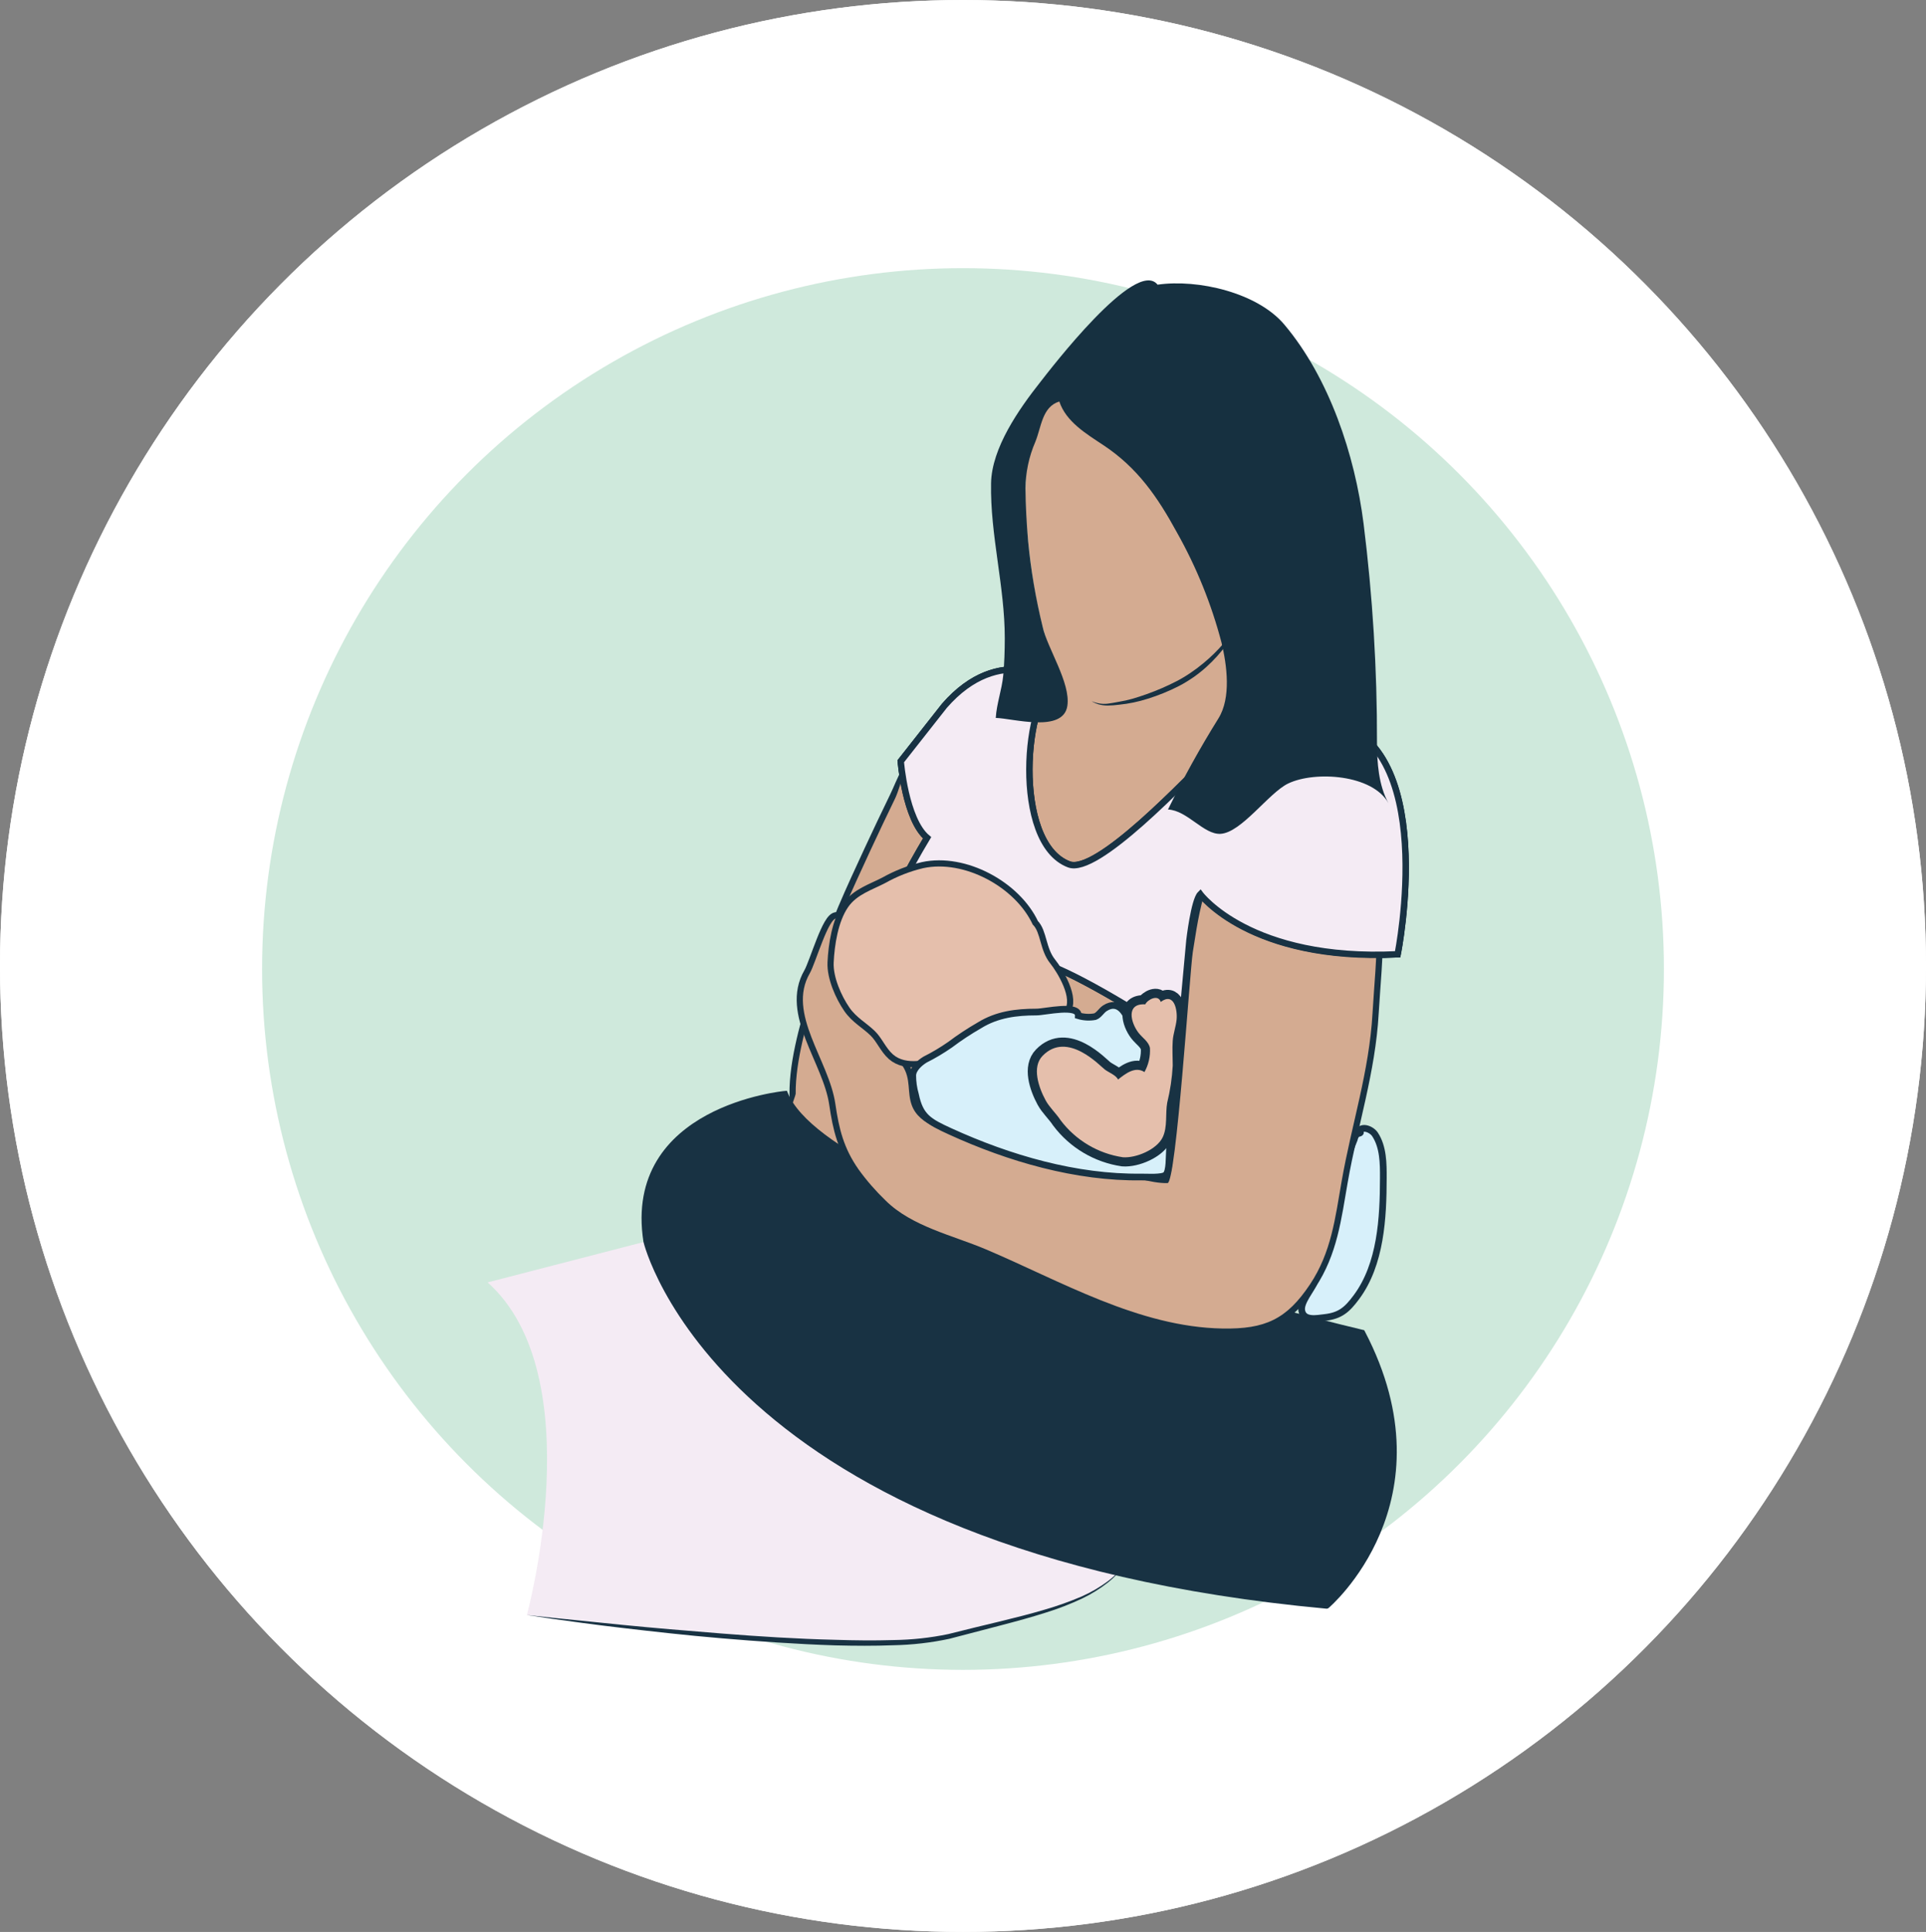 <svg xmlns="http://www.w3.org/2000/svg" xmlns:xlink="http://www.w3.org/1999/xlink" id="Layer_1" x="0px" y="0px" viewBox="0 0 316 317" style="enable-background:new 0 0 316 317;" xml:space="preserve"><rect x="0" y="0" width="316" height="317" fill="#808080" stroke="none"/> <style type="text/css"> .st0{fill:#FFFFFF;} .st1{fill:none;stroke:#FFFFFF;stroke-width:10;} .st2{fill:#CFE9DC;} .st3{fill:#F4EBF4;} .st4{fill:none;stroke:#183243;stroke-width:2.027;stroke-miterlimit:10;} .st5{fill:#D4AB91;} .st6{fill:#D7F0FA;stroke:#183243;stroke-width:1.1;stroke-miterlimit:10;} .st7{fill:#9B9FB7;stroke:#183243;stroke-width:1.1;stroke-miterlimit:10;} .st8{fill:#183243;stroke:#183243;stroke-miterlimit:10;} .st9{fill:#183243;} .st10{fill:none;} .st11{fill:#F4EBF4;stroke:#183243;stroke-miterlimit:10;} .st12{fill:#163040;} .st13{fill:#E5BFAC;} .st14{fill:none;stroke:#183243;stroke-width:3.002;stroke-miterlimit:10;} </style> <g transform="matrix(1, 0, 0, 1, 0, 0)"> <g id="gettyimages-1205257629-170667a-2" transform="translate(15 12)"> <ellipse class="st0" cx="143" cy="146.5" rx="158" ry="158.5"></ellipse> <ellipse class="st1" cx="143" cy="146.5" rx="153" ry="153.5"></ellipse> </g> </g> <g id="Group_15628" transform="translate(-318 -971)"> <circle id="Ellipse_61" class="st2" cx="476" cy="1130" r="115"></circle> <g id="Group_15627" transform="translate(-53.107 636.79)"> <path id="Path_20187" class="st3" d="M555.97,590.63c-4.9,6.75-14.41,8.28-29.13,12.09s-69.29-3.51-69.29-3.51 s10.73-39.25-6.44-54.58l26.06-6.74"></path> <path id="Path_20188" class="st4" d="M506.03,493.32c-2.71,9.87-8.9,25.55,1.16,31.35c10.06,5.81,36.97,0.77,40.45,0.97 s12.77-1.94,13.93-6.39c0.69-2.64,0.64-5.41-0.14-8.03c-0.96-2.93-2.71-2.9-5.49-2.03c-1.19,0.37-2.29,0.96-3.27,1.74 c-1.86,1.4-2.77,3.09-4.85,3.96c-5.06,2.13-10.71,2.61-16.24,2.61c-4.42,0-13.26-0.02-16.26-3.85c-1.3-1.67-0.68-2.59,0.56-4.23 c1.58-2.1,2.71-4.5,3.31-7.06c0.71-2.67,0.29-5.52,1.16-8.17c1.02-3.1,2.18-6.28,3.48-9.28c2.9-6.71,5.2-15.48,4.36-22.87 c-0.35-3.12-1.61-5.5-5.16-4.29c-2.53,0.87-3.83,4.94-4.94,7.22c-1.43,2.94-2.83,5.89-4.21,8.86 C510.98,480.14,507.88,486.6,506.03,493.32z"></path> <path id="Path_20189" class="st5" d="M506.03,493.32c-2.71,9.87-8.9,25.55,1.16,31.35c10.06,5.81,36.97,0.77,40.45,0.97 s12.77-1.94,13.93-6.39c0.69-2.64,0.64-5.41-0.14-8.03c-0.96-2.93-2.71-2.9-5.49-2.03c-1.19,0.37-2.29,0.96-3.27,1.74 c-1.86,1.4-2.77,3.09-4.85,3.96c-5.06,2.13-10.71,2.61-16.24,2.61c-4.42,0-13.26-0.02-16.26-3.85c-1.3-1.67-0.68-2.59,0.56-4.23 c1.58-2.1,2.71-4.5,3.31-7.06c0.71-2.67,0.29-5.52,1.16-8.17c1.02-3.1,2.18-6.28,3.48-9.28c2.9-6.71,5.2-15.48,4.36-22.87 c-0.35-3.12-1.61-5.5-5.16-4.29c-2.53,0.87-3.83,4.94-4.94,7.22c-1.43,2.94-2.83,5.89-4.21,8.86 C510.98,480.14,507.88,486.6,506.03,493.32z"></path> <path id="Path_20190" class="st6" d="M593.86,520.24c0.41-1.54,2.26-0.78,2.84,0.1c1.37,2.06,1.38,4.81,1.37,7.17 c-0.01,6.53-0.4,14.15-4.42,19.55c-1.53,2.06-2.65,3.04-5.18,3.33c-1.26,0.14-3.45,0.62-3.78-1.1c-0.28-1.43,1.63-3.45,2.11-4.8 c1.01-2.84,2.66-5.39,2.85-8.53c0.24-3.91,1.77-7.4,2.48-11.22c0.29-1.21,0.68-2.4,1.17-3.56c0.08-0.39,0.27-0.74,0.54-1.03 C594.24,519.81,594.7,520.06,593.86,520.24z"></path> <path id="Path_20191" class="st5" d="M497.19,526.99l79.18,0.21v-67.58l-56.19-0.74L497.19,526.99z"></path> <path id="Path_20192" class="st5" d="M544.06,443.82c0,0-9.61,19.97,2.4,32.23c0,0,10.76,1.75,27.78-23.52 s-21.53-25.78-29.28-10.76L544.06,443.82z"></path> <path id="Path_20193" class="st7" d="M544.45,446.06c0,0-9.27-6.48-18.37,3.97l-7.16,9.1c0,0,0.75,9.55,4.33,12.54 c-3.25,5.43-6.14,11.06-8.65,16.86c0,0,23.28,1.64,30.14,4.63s18.48,10.39,19.97,11.88l1.52-16.5c0,0,0.76-6.6,1.81-7.64 c0,0,8.19,11.06,32.36,9.87c0,0,7.16-35.52-11.94-38.5c0,0-10.2-2.86-16.66,3.79s-20.79,21.73-25.32,20 C537.06,472.48,539.22,448,544.45,446.06z"></path> <path id="Path_20194" class="st8" d="M594.6,552.91c0,0-87.04-20.48-94.71-39.19c0,0-26.09,2.4-22.72,24.16 c0,0,11.96,50.59,111.6,59.79C588.77,597.68,609.01,580.51,594.6,552.91z"></path> <path id="Path_20195" class="st4" d="M567,489.24c-0.06,0.4-0.12,0.8-0.19,1.2c-0.51,3.34-2.71,37.87-4.15,37.9 c-2.86,0.06-5.81-1.25-8.91-1.49c-4.16-0.23-8.31-0.73-12.4-1.52c-3.95-1.05-7.81-2.42-11.54-4.09c-3.26-1.34-7.86-2.29-9.1-5.66 c-0.8-2.15-0.1-4.33-1.51-6.45c-1.05-1.59-2.76-2.76-3.99-4.04c-3.2-3.34-3.25-6.49-3.7-11.05c-0.18-1.82-0.64-8.77-3.07-9.15 c-1.4-0.22-3.51,7.36-4.47,9.02c-3.82,6.6,3.14,14.24,4.19,21.41c0.6,4.11,1.36,7.27,3.81,10.77c1.32,1.83,2.81,3.54,4.44,5.11 c4.3,4.26,11,5.7,16.43,8c12.22,5.17,25.07,12.76,38.84,13c7,0.12,10.53-1.5,14.37-7.26c3.5-5.26,4.12-10.84,5.19-16.95 c1.63-9.32,4.52-17.95,5.06-27.54c0.51-9.05,2.12-19.04-2.62-27.11c-1.72-2.91-4.68-4.88-8.03-5.34 c-3.37-0.43-6.79,0.34-9.64,2.19C569.5,474.33,568.09,482.18,567,489.24z"></path> <path id="Path_20196" class="st5" d="M567,489.24c-0.06,0.4-0.12,0.8-0.19,1.2c-0.51,3.34-2.71,37.87-4.15,37.9 c-2.86,0.06-5.81-1.25-8.91-1.49c-4.16-0.23-8.31-0.73-12.4-1.52c-3.95-1.05-7.81-2.42-11.54-4.09c-3.26-1.34-7.86-2.29-9.1-5.66 c-0.8-2.15-0.1-4.33-1.51-6.45c-1.05-1.59-2.76-2.76-3.99-4.04c-3.2-3.34-3.25-6.49-3.7-11.05c-0.18-1.82-0.64-8.77-3.07-9.15 c-1.4-0.22-3.51,7.36-4.47,9.02c-3.82,6.6,3.14,14.24,4.19,21.41c0.6,4.11,1.36,7.27,3.81,10.77c1.32,1.83,2.81,3.54,4.44,5.11 c4.3,4.26,11,5.7,16.43,8c12.22,5.17,25.07,12.76,38.84,13c7,0.12,10.53-1.5,14.37-7.26c3.5-5.26,4.12-10.84,5.19-16.95 c1.63-9.32,4.52-17.95,5.06-27.54c0.51-9.05,2.12-19.04-2.62-27.11c-1.72-2.91-4.68-4.88-8.03-5.34 c-3.37-0.43-6.79,0.34-9.64,2.19C569.5,474.33,568.09,482.18,567,489.24z"></path> <path id="Path_20197" class="st9" d="M554.39,510.13c0,0,0.02,0.07,0.05,0.18c0.04,0.15,0.09,0.29,0.14,0.43 c0.12,0.35,0.3,0.79,0.44,1.29c0.15,0.48,0.16,0.98,0.03,1.46c-0.05,0.16-0.12,0.31-0.21,0.44c-0.03,0.05-0.07,0.1-0.11,0.15 c0,0-0.01-0.07,0-0.18c0-0.15,0-0.3-0.02-0.45c-0.05-0.43-0.15-0.85-0.28-1.27c-0.14-0.45-0.21-0.93-0.2-1.4 c0.01-0.16,0.04-0.32,0.09-0.48C554.37,510.19,554.39,510.13,554.39,510.13z"></path> <path id="Path_20198" class="st7" d="M544.45,446.06c0,0-9.27-6.48-18.37,3.97l-7.16,9.1c0,0,0.75,9.55,4.33,12.54 c-3.25,5.43-6.14,11.06-8.65,16.86c0,0,23.28,1.64,30.14,4.63s18.48,10.39,19.97,11.88l1.52-16.5c0,0,0.76-6.6,1.81-7.64 c0,0,8.19,11.06,32.36,9.87c0,0,7.16-35.52-11.94-38.5c0,0-10.2-2.86-16.66,3.79s-20.79,21.73-25.32,20 C537.06,472.48,539.22,448,544.45,446.06z"></path> <rect id="Rectangle_814" x="512.51" y="447.17" class="st10" width="22.84" height="33.48"></rect> <path id="Path_20199" class="st11" d="M544.45,446.06c0,0-9.27-6.48-18.37,3.97l-7.16,9.1c0,0,0.75,9.55,4.33,12.54 c-3.25,5.43-6.14,11.06-8.65,16.86c0,0,23.28,1.64,30.14,4.63s18.48,10.39,19.97,11.88l1.52-16.5c0,0,0.76-6.6,1.81-7.64 c0,0,8.19,11.06,32.36,9.87c0,0,7.16-35.52-11.94-38.5c0,0-10.2-2.86-16.66,3.79s-20.79,21.73-25.32,20 C537.06,472.48,539.22,448,544.45,446.06z"></path> <path id="Path_20200" class="st10" d="M596.98,451.43c0,0-15.95-4.42-22.74,1.1s-14.19,33.44-14.19,33.44s42.52,14.1,44.97,13.08 S607.33,453.05,596.98,451.43z"></path> <path id="Path_20201" class="st5" d="M548.47,393.47c-5.78,1.4-8.45,12.93-8.95,18.02c-0.27,3.59-0.21,7.19,0.2,10.76 c0.65,6.64,1.81,14.64,4.51,20.78c0.59,1.34,1.08,3.21,1.79,4.51c1.03,1.89,2.17,1.98,4.26,2.49c2.92,0.71,7.83,0.28,10.95-0.68 c5.17-1.6,9.92-5.19,13.54-9.14c6.2-6.79,8.42-13.28,9.25-22.5c1.08-12.11-2.78-24.45-15.5-28.55c-4.34-1.4-8.14-1.77-12.21,0.3 C553.98,390.62,550.03,392.17,548.47,393.47z"></path> <path id="Path_20202" class="st9" d="M550.22,449.27l0.31,0.12c0.29,0.1,0.59,0.18,0.9,0.24c0.47,0.08,0.95,0.1,1.42,0.04 c0.55-0.06,1.17-0.19,1.85-0.31c0.73-0.12,1.45-0.28,2.16-0.48c0.76-0.21,1.54-0.48,2.35-0.76c1.69-0.6,3.34-1.31,4.93-2.13 c0.4-0.21,0.81-0.43,1.18-0.66c0.4-0.24,0.78-0.48,1.14-0.73c0.73-0.49,1.43-1.02,2.1-1.58c1.21-0.99,2.32-2.09,3.34-3.28 c0.72-0.85,1.4-1.73,2.02-2.65c0.46-0.67,0.7-1.07,0.7-1.07l-0.14,0.3c-0.09,0.2-0.22,0.49-0.41,0.85c-0.52,1-1.11,1.97-1.78,2.88 c-0.95,1.3-2.03,2.49-3.22,3.57c-0.67,0.61-1.39,1.18-2.13,1.7c-0.39,0.27-0.78,0.52-1.17,0.76c-0.41,0.26-0.82,0.48-1.24,0.7 c-1.64,0.84-3.34,1.53-5.1,2.08c-1.53,0.49-3.1,0.82-4.7,0.98c-0.63,0.09-1.27,0.13-1.91,0.14c-0.5,0-1-0.07-1.48-0.2 c-0.3-0.09-0.6-0.22-0.88-0.36L550.22,449.27z"></path> <path id="Path_20203" class="st12" d="M544.91,400.09c1.1,3.32,4.42,5.3,7.21,7.15c5.62,3.72,8.91,8.51,12.11,14.38 c3.19,5.67,5.64,11.73,7.29,18.03c0.89,3.71,1.61,9.05-0.51,12.45c-3.01,4.83-5.77,9.82-8.27,14.94c3.16,0.13,5.86,4.14,8.61,3.99 c3.44-0.18,7.92-6.73,11.11-8.26c4.38-2.1,13.86-1.49,16.45,3.23c-1.62-2.94-1.88-6.71-1.88-9.96c0.03-12-0.71-24-2.2-35.91 c-1.42-11.24-5.62-23.91-13.01-32.67c-4.4-5.22-14.14-7.5-20.79-6.54c-3.57-4.5-17.72,14.05-19.24,15.98 c-3.52,4.46-7.97,10.81-8.08,16.6c-0.16,8.47,2.25,16.9,2.25,25.4c0,2.1-0.07,4.17-0.25,6.12c-0.23,2.38-1.08,4.61-1.23,6.99 c2.79,0.06,11.08,2.53,11.75-1.99c0.56-3.76-3.31-9.49-4.05-12.95c-1.14-4.63-1.94-9.34-2.39-14.09 c-0.24-2.72-0.42-5.96-0.43-8.64c0.02-2.62,0.57-5.21,1.61-7.62C541.97,404.29,542.07,400.97,544.91,400.09z"></path> <path id="Path_20204" class="st9" d="M457.55,599.21l4.35,0.47l11.46,1.16c4.74,0.47,10.29,0.94,16.22,1.41s12.28,0.88,18.62,1.03 c3.17,0.1,6.34,0.14,9.46,0.04c3.04-0.04,6.06-0.36,9.03-0.98c5.78-1.48,11.22-2.64,15.78-4c2.08-0.6,4.11-1.32,6.1-2.17 c1.52-0.67,2.96-1.51,4.3-2.5c0.86-0.65,1.65-1.38,2.36-2.18c0.48-0.57,0.73-0.87,0.73-0.87l-0.7,0.9 c-0.28,0.36-0.59,0.7-0.92,1.03c-0.43,0.45-0.89,0.87-1.37,1.26c-1.32,1.04-2.75,1.94-4.27,2.67c-1.97,0.93-4.01,1.72-6.09,2.36 c-2.28,0.73-4.78,1.41-7.42,2.1l-8.31,2.17c-3.03,0.65-6.11,1-9.2,1.06c-3.14,0.12-6.33,0.1-9.51,0.02 c-6.37-0.2-12.72-0.66-18.66-1.16s-11.47-1.14-16.21-1.69s-8.67-1.11-11.43-1.49L457.55,599.21z"></path> <path id="Path_20205" class="st4" d="M540.55,485.92c-2.86-6.17-11.27-10.71-17.97-9.26c-2.19,0.52-4.29,1.35-6.25,2.45 c-2.14,1.12-4.63,1.85-6.07,3.94c-1.65,2.38-2.24,6.25-2.37,9.1c-0.11,2.36,1.24,5.45,2.59,7.4c1.14,1.65,2.77,2.49,4.16,3.84 c1.15,1.11,1.78,2.78,2.98,3.84c2.16,1.89,5.76,0.92,8.14,0.15c2.15-0.67,4.18-1.67,6.03-2.96c1.45-1.06,2.42-2.84,4.21-3.37 c1.64-0.49,3.55-0.02,5.24-0.15c1.09-0.09,3.68,0.05,4.46-0.87c1.57-1.85-1.09-6.26-2.28-7.74 C541.69,490.15,541.89,487.17,540.55,485.92z"></path> <path id="Path_20206" class="st13" d="M540.55,485.92c-2.86-6.17-11.27-10.71-17.97-9.26c-2.19,0.52-4.29,1.35-6.25,2.45 c-2.14,1.12-4.63,1.85-6.07,3.94c-1.65,2.38-2.24,6.25-2.37,9.1c-0.11,2.36,1.24,5.45,2.59,7.4c1.14,1.65,2.77,2.49,4.16,3.84 c1.15,1.11,1.78,2.78,2.98,3.84c2.16,1.89,5.76,0.92,8.14,0.15c2.15-0.67,4.18-1.67,6.03-2.96c1.45-1.06,2.42-2.84,4.21-3.37 c1.64-0.49,3.55-0.02,5.24-0.15c1.09-0.09,3.68,0.05,4.46-0.87c1.57-1.85-1.09-6.26-2.28-7.74 C541.69,490.15,541.89,487.17,540.55,485.92z"></path> <path id="Path_20207" class="st6" d="M556.52,502.52c-0.47-1.78-1.75-4.4-4.12-2.88c-0.61,0.39-0.97,1.14-1.62,1.38 c-0.91,0.17-1.86,0.12-2.75-0.15c0.07-1.96-5.47-0.6-6.87-0.6c-3.33,0-6.47,0.4-9.35,2.18c-1.67,0.96-3.28,2.02-4.82,3.18 c-1.31,0.91-2.68,1.73-4.1,2.44c-0.84,0.51-1.97,1.47-2.03,2.57c0,1.08,0.15,2.15,0.45,3.18c0.75,3.62,2.16,4.42,5.71,6.04 c9.68,4.42,20.63,7.62,31.35,7.48c0.83-0.01,3.48,0.18,4.02-0.37c0.62-0.64,0.51-2.97,0.59-3.86c0.08-1.15,0.08-2.31,0.01-3.46 c-2.73,2.74-5.56,5-9.47,4.18c-4.83-1.02-11.01-8.35-11.49-9.72c-2.46-6.95,1.42-7.59,2.8-8.19c1.02-0.44,5.15,1.24,6.21,2.42 c0.98,0.92,2.05,1.74,3.2,2.45c1.05,0.75,1.24,0.45,2.39-0.04c1.47-0.62,2.26-0.87,2.88-2.44c0.31-0.81,0.43-1.67,0.35-2.53 C558.54,504.93,557.4,503.82,556.52,502.52z"></path> <path id="Path_20208" class="st14" d="M542.16,507.46c-1.78,1.83-0.66,5.15,0.5,7.29c0.63,1.17,1.71,2.13,2.45,3.26 c2.48,3.3,6.16,5.49,10.24,6.09c2.14,0.16,5.57-1.26,6.53-3.3c0.81-1.72,0.41-3.83,0.73-5.64c0.49-2.01,0.8-4.06,0.91-6.12 c0-1.34-0.1-2.72,0-4.06c0.08-1.17,0.51-2.28,0.63-3.43c0.17-1.66-0.41-4.57-2.6-2.94c-0.41-1.31-2.16-0.39-2.54,0.4 c-3.22-0.2-2.38,3.01-1.11,4.66c0.66,0.85,1.68,1.46,1.88,2.5c0.08,1.38-0.23,2.74-0.9,3.95c-1.53-1.01-3.15,0.29-4.34,1.23 c-0.28-0.7-1.53-1.16-2.18-1.66C551.61,509.14,546.23,503.26,542.16,507.46z"></path> <path id="Path_20209" class="st13" d="M542.16,507.46c-1.78,1.83-0.66,5.15,0.5,7.29c0.63,1.17,1.71,2.13,2.45,3.26 c2.48,3.3,6.16,5.49,10.24,6.09c2.14,0.16,5.57-1.26,6.53-3.3c0.81-1.72,0.41-3.83,0.73-5.64c0.49-2.01,0.8-4.06,0.91-6.12 c0-1.34-0.1-2.72,0-4.06c0.08-1.17,0.51-2.28,0.63-3.43c0.17-1.66-0.41-4.57-2.6-2.94c-0.41-1.31-2.16-0.39-2.54,0.4 c-3.22-0.2-2.38,3.01-1.11,4.66c0.66,0.85,1.68,1.46,1.88,2.5c0.08,1.38-0.23,2.74-0.9,3.95c-1.53-1.01-3.15,0.29-4.34,1.23 c-0.28-0.7-1.53-1.16-2.18-1.66C551.61,509.14,546.23,503.26,542.16,507.46z"></path> </g> </g> </svg>